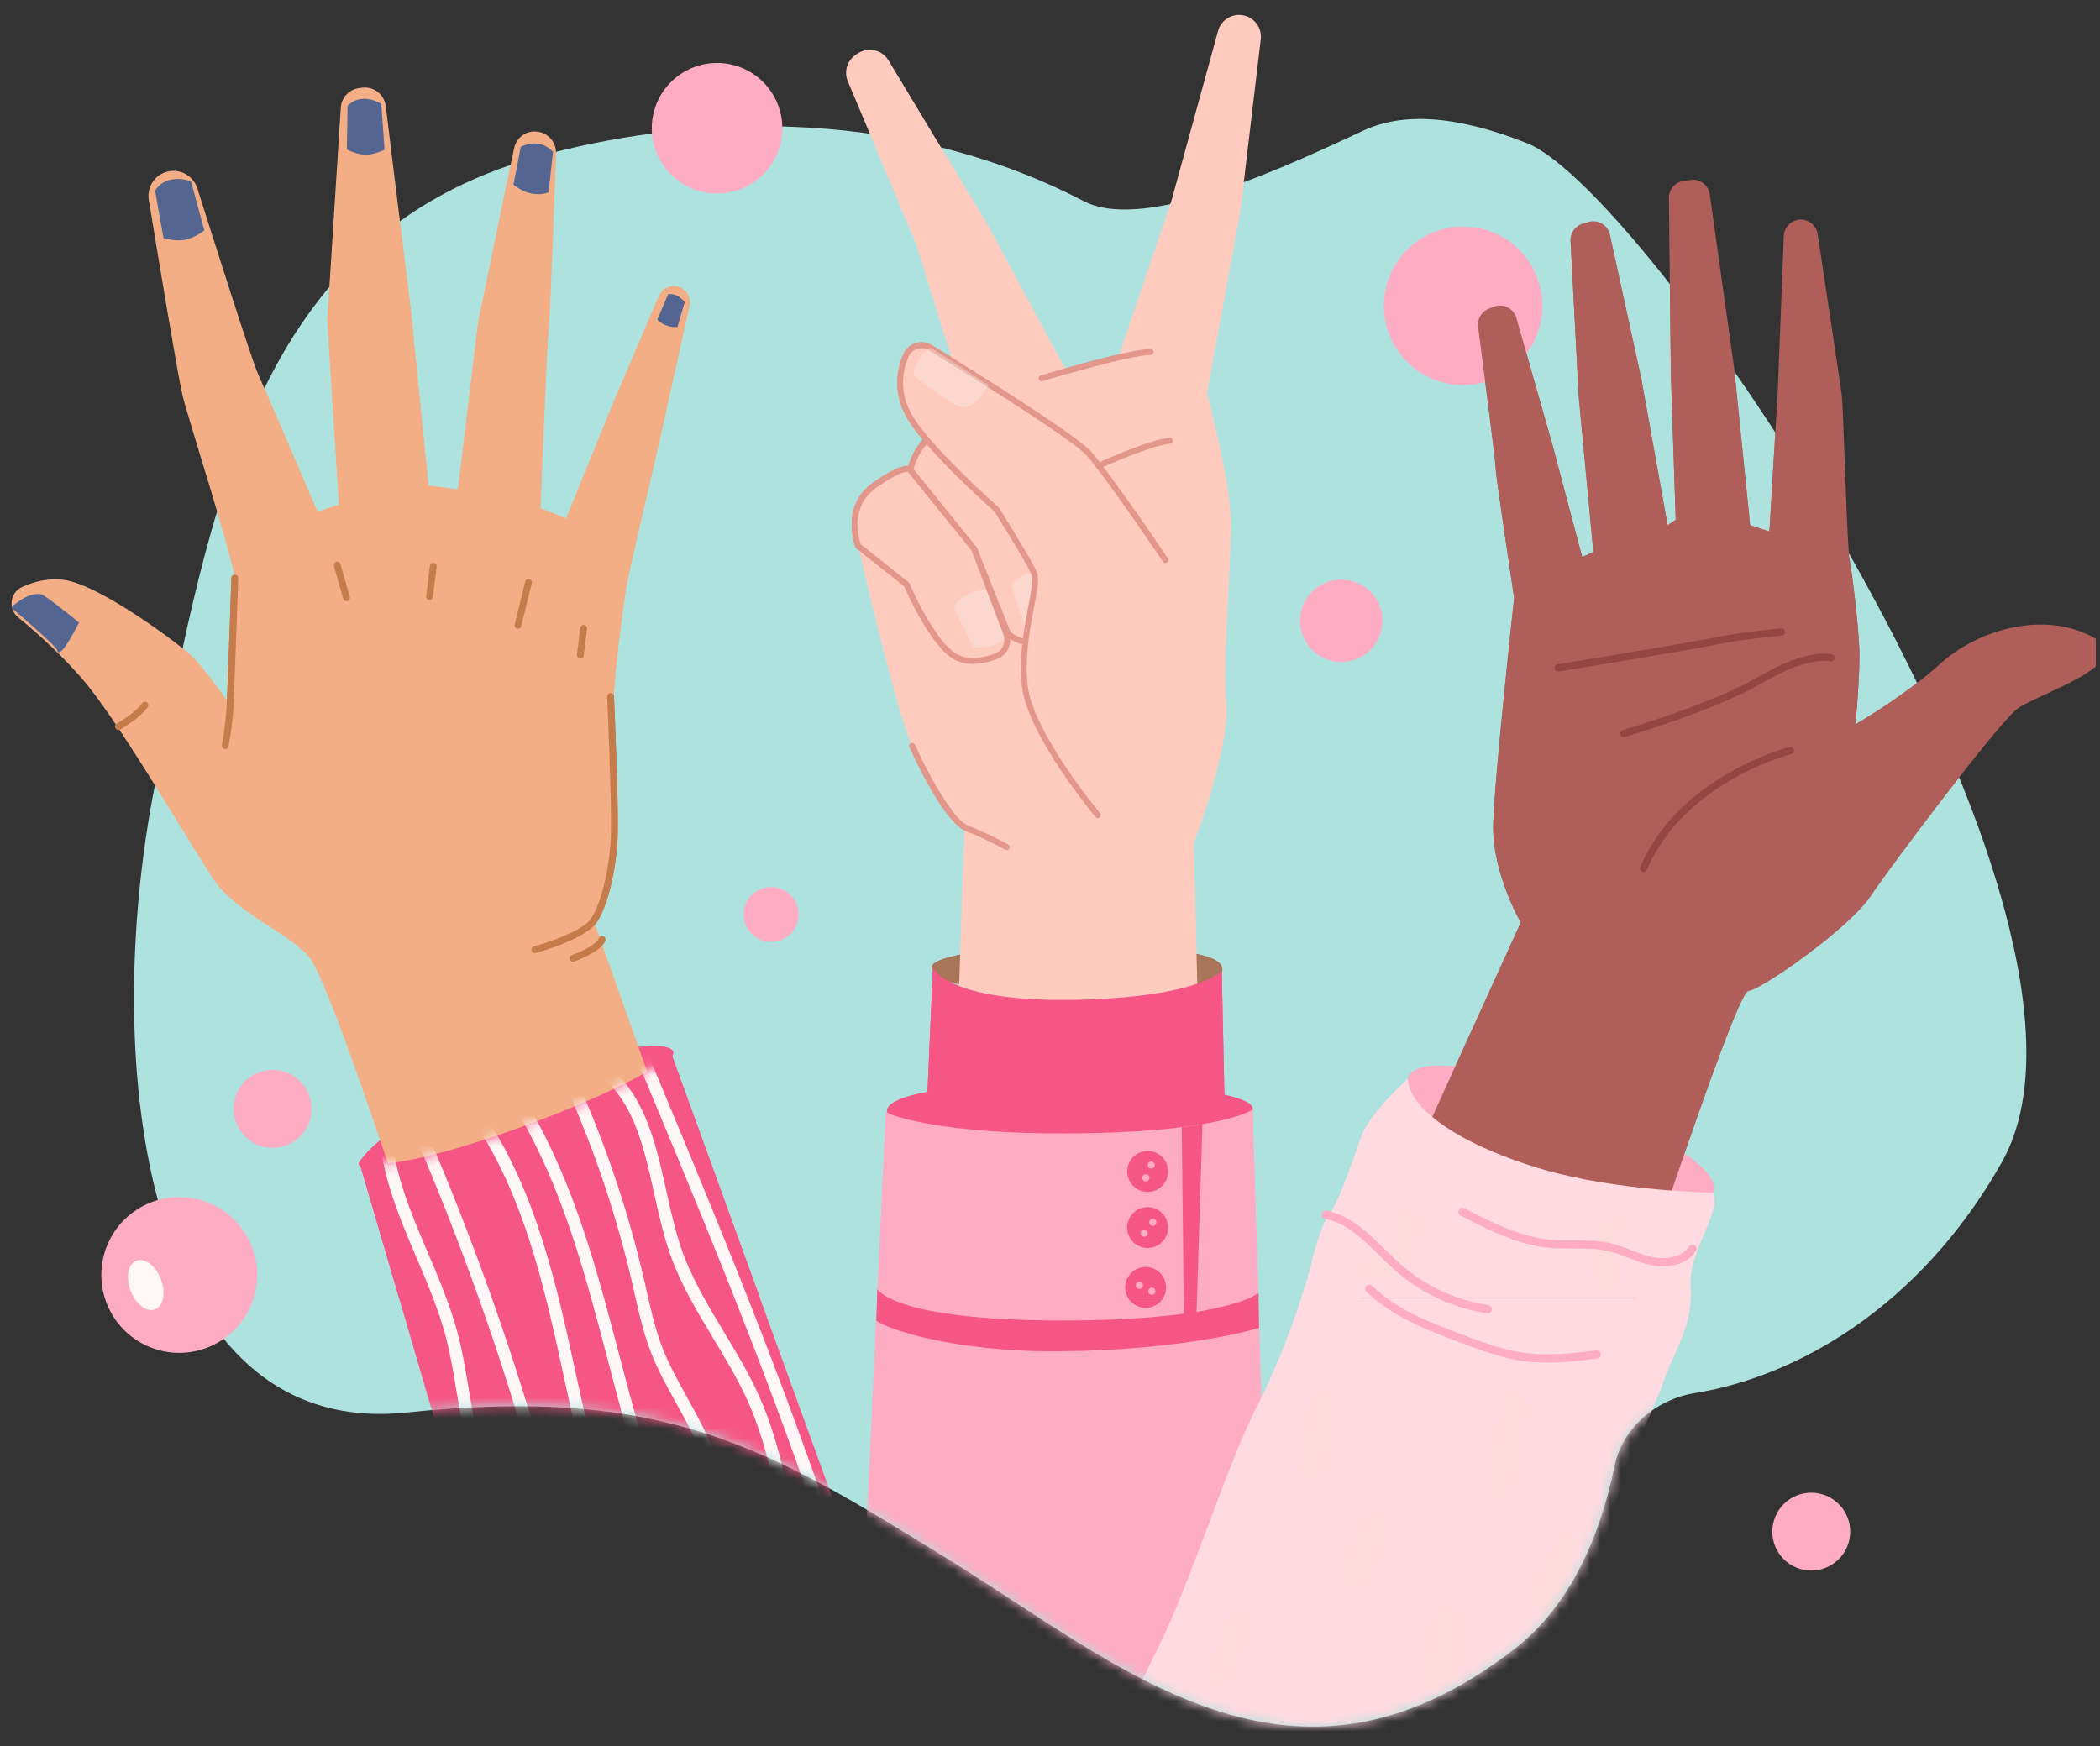 <svg width="208" height="173" viewBox="0 0 208 173" fill="none" xmlns="http://www.w3.org/2000/svg">
<rect x="0" y="0" width="208" height="173" fill="#333333" stroke="none"/>
<g clip-path="url(#clip0_2519_413)">
<path d="M151.227 14.177C143.859 11.251 138.719 11.252 135.152 12.889C128.667 15.867 113.665 23.22 107.335 19.924C88.314 10.019 67.142 11.646 53.163 15.549C53.163 15.549 53.162 15.548 53.162 15.547V15.547C53.162 15.547 53.161 15.546 53.16 15.546C25.32 23.323 20.886 49.799 15.352 77.741C9.818 105.684 14.429 142.638 40.25 139.935C66.071 137.23 76.214 143.539 93.737 154.357C111.258 165.172 127.859 180.496 149.991 163.371C155.12 159.402 158.318 153.013 159.929 145.189C160.704 141.423 164.085 138.618 167.882 138.007C177.833 136.406 190.087 129.619 198.271 115.153C211.998 90.886 163.746 19.148 151.23 14.178L151.227 14.177Z" fill="#AEE2DE"/>
<mask id="mask0_2519_413" style="mask-type:alpha" maskUnits="userSpaceOnUse" x="13" y="11" width="188" height="161">
<path d="M151.227 14.177C143.859 11.251 138.719 11.252 135.152 12.889C128.667 15.867 113.665 23.22 107.335 19.924C88.314 10.019 67.142 11.646 53.163 15.549C53.163 15.549 53.162 15.548 53.162 15.547V15.547C53.162 15.547 53.161 15.546 53.16 15.546C25.32 23.323 20.886 49.799 15.352 77.741C9.818 105.684 14.429 142.638 40.25 139.935C66.071 137.23 76.214 143.539 93.737 154.357C111.258 165.172 127.859 180.496 149.991 163.371C155.12 159.402 158.318 153.013 159.929 145.189C160.704 141.423 164.085 138.618 167.882 138.007C177.833 136.406 190.087 129.619 198.271 115.153C211.998 90.886 163.746 19.148 151.23 14.178L151.227 14.177Z" fill="#AEE2DE"/>
</mask>
<g mask="url(#mask0_2519_413)">
<path d="M35.591 115.143C33.961 117.661 64.585 108.268 66.582 104.648C68.579 101.023 40.375 107.766 35.591 115.143Z" fill="#F65685"/>
<path d="M1.788 61.15C0.775 60.316 0.991 58.707 2.184 58.158C3.288 57.649 4.71 57.251 6.264 57.438C9.805 57.861 17.8 63.82 19.087 65.097C20.368 66.375 22.801 69.861 22.801 69.861C22.801 69.861 23.487 59.338 23.268 57.27C23.049 55.197 18.651 41.514 18.084 39.203C17.64 37.382 15.585 24.972 14.739 19.799C14.528 18.527 15.336 17.303 16.593 16.999C17.859 16.686 19.148 17.413 19.545 18.654C21.137 23.686 24.935 35.652 25.526 36.973C26.279 38.648 31.441 50.689 31.441 50.689L33.579 50.007L32.42 31.673L33.754 10.665C33.817 9.708 34.52 8.907 35.466 8.744C35.628 8.717 35.798 8.695 35.969 8.679C37.084 8.589 38.071 9.394 38.207 10.503L40.7 30.791L42.434 48.112L45.368 48.491L47.371 31.859L50.92 14.691C51.135 13.662 52.08 12.937 53.123 13.034C53.154 13.038 53.192 13.041 53.223 13.046C54.301 13.165 55.109 14.102 55.065 15.188C54.908 19.542 54.46 31.832 54.331 32.69C54.18 33.734 53.526 50.355 53.526 50.355L56.079 51.367L60.795 39.785L65.274 29.316C65.607 28.531 66.511 28.141 67.298 28.456C67.318 28.463 67.345 28.475 67.365 28.482C68.068 28.774 68.461 29.539 68.294 30.285C67.602 33.377 65.594 42.403 65.39 43.375C65.149 44.549 62.231 56.713 61.98 58.451C61.722 60.191 60.624 67.962 60.736 71.106C60.847 74.249 61.088 82.573 60.79 84.092C60.5 85.616 58.788 91.233 58.788 91.233L68.267 117.888C68.267 117.888 54.181 127.743 41.993 126.148C41.993 126.148 32.792 97.15 30.542 94.689C28.292 92.228 23.295 90.406 21.013 86.895C18.732 83.385 12.236 72.336 8.746 67.984C6.576 65.274 3.665 62.698 1.78 61.14L1.788 61.15Z" fill="#F3AE86"/>
<path d="M34.392 59.542C34.215 59.584 34.039 59.48 33.992 59.304L33.075 56.074C33.026 55.893 33.126 55.706 33.308 55.657C33.484 55.609 33.676 55.708 33.725 55.89L34.642 59.12C34.691 59.302 34.591 59.489 34.409 59.538C34.409 59.538 34.398 59.54 34.392 59.542Z" fill="#C67C4A"/>
<path d="M42.626 59.43C42.586 59.44 42.55 59.442 42.506 59.435C42.32 59.413 42.189 59.244 42.212 59.058L42.58 56.054C42.602 55.868 42.771 55.737 42.957 55.759C43.143 55.782 43.274 55.95 43.252 56.136L42.883 59.14C42.863 59.284 42.758 59.399 42.626 59.43Z" fill="#C67C4A"/>
<path d="M51.378 62.276C51.327 62.288 51.272 62.289 51.221 62.277C51.041 62.229 50.932 62.05 50.974 61.871L52.023 57.613C52.071 57.432 52.25 57.323 52.429 57.365C52.61 57.413 52.719 57.593 52.677 57.772L51.627 62.03C51.597 62.157 51.498 62.247 51.378 62.276Z" fill="#C67C4A"/>
<path d="M57.564 65.24C57.524 65.25 57.489 65.252 57.444 65.245C57.258 65.223 57.128 65.054 57.15 64.868L57.467 62.208C57.489 62.022 57.658 61.892 57.844 61.914C58.03 61.936 58.161 62.104 58.139 62.291L57.82 64.944C57.8 65.088 57.694 65.204 57.563 65.235L57.564 65.24Z" fill="#C67C4A"/>
<path d="M11.802 72.313C11.659 72.347 11.506 72.287 11.432 72.153C11.34 71.994 11.394 71.788 11.559 71.694C11.575 71.685 13.419 70.625 14.085 69.665C14.193 69.512 14.402 69.475 14.554 69.583C14.707 69.692 14.744 69.901 14.636 70.053C13.884 71.137 11.971 72.237 11.891 72.28C11.865 72.298 11.831 72.306 11.802 72.313Z" fill="#C67C4A"/>
<path d="M22.385 74.193C22.339 74.204 22.291 74.203 22.241 74.197C22.057 74.162 21.937 73.985 21.972 73.802C21.974 73.783 22.36 71.771 22.457 69.84C22.557 67.891 22.921 57.359 22.921 57.256C22.925 57.068 23.083 56.922 23.273 56.931C23.461 56.935 23.607 57.093 23.598 57.283C23.592 57.387 23.229 67.924 23.131 69.88C23.033 71.859 22.654 73.851 22.637 73.934C22.609 74.067 22.506 74.17 22.386 74.198L22.385 74.193Z" fill="#C67C4A"/>
<path d="M53.047 94.418C52.87 94.46 52.694 94.357 52.645 94.175C52.596 93.994 52.704 93.811 52.88 93.763C54.166 93.41 57.686 92.237 58.516 91.05C59.57 89.538 60.444 85.787 60.516 82.503C60.584 79.148 60.146 69.127 60.14 69.025C60.132 68.84 60.275 68.68 60.46 68.672C60.646 68.664 60.806 68.807 60.814 68.992C60.82 69.094 61.258 79.139 61.189 82.513C61.114 85.966 60.205 89.798 59.071 91.432C57.935 93.06 53.261 94.355 53.064 94.414C53.064 94.414 53.058 94.415 53.053 94.417L53.047 94.418Z" fill="#C67C4A"/>
<path d="M56.816 95.269C56.65 95.308 56.477 95.216 56.421 95.055C56.36 94.876 56.448 94.686 56.627 94.626C57.557 94.296 59.101 93.55 59.312 92.962C59.373 92.785 59.568 92.69 59.74 92.758C59.918 92.819 60.013 93.014 59.945 93.187C59.568 94.272 57.129 95.165 56.852 95.267C56.84 95.269 56.829 95.272 56.817 95.275L56.816 95.269Z" fill="#C67C4A"/>
<path d="M15.356 18.886L16.195 23.596C16.195 23.596 17.421 23.952 18.364 23.752C19.307 23.553 20.24 22.83 20.24 22.83L18.925 17.974C18.925 17.974 16.58 17.02 15.355 18.881L15.356 18.886Z" fill="#546591"/>
<path d="M34.429 10.481L34.358 14.815C34.358 14.815 35.389 15.344 36.262 15.33C37.134 15.316 38.089 14.836 38.089 14.836L37.766 10.294C37.766 10.294 35.851 9.039 34.435 10.48L34.429 10.481Z" fill="#546591"/>
<path d="M51.572 14.561C51.572 14.561 53.311 13.515 54.776 15.033L54.335 19.056C54.335 19.056 52.692 19.79 50.857 18.293L51.578 14.559L51.572 14.561Z" fill="#546591"/>
<path d="M65.103 31.67C65.103 31.67 65.848 32.52 67.108 32.384L67.817 29.927C67.817 29.927 67.131 28.991 66.178 29.151L65.103 31.67Z" fill="#546591"/>
<path d="M35.591 115.143L61.417 203.451C61.417 203.451 69.793 205.087 81.426 201.387C93.06 197.692 98.153 191.696 98.153 191.696L66.588 104.647C66.588 104.647 62.407 107.818 51.059 111.855C37.885 116.543 35.597 115.142 35.597 115.142L35.591 115.143Z" fill="#F65685"/>
<mask id="mask1_2519_413" style="mask-type:luminance" maskUnits="userSpaceOnUse" x="35" y="104" width="64" height="100">
<path d="M35.591 115.143L61.417 203.451C61.417 203.451 69.793 205.087 81.426 201.387C93.06 197.692 98.153 191.696 98.153 191.696L66.588 104.647C66.588 104.647 62.407 107.818 51.059 111.855C37.885 116.543 35.597 115.142 35.597 115.142L35.591 115.143Z" fill="white"/>
</mask>
<g mask="url(#mask1_2519_413)">
<path d="M95.337 198.583L94.108 198.572C94.169 190.322 90.347 183.144 86.306 175.547C83.879 170.99 81.371 166.271 79.808 161.335C78.818 158.206 78.193 154.931 77.586 151.761C76.748 147.388 75.888 142.871 74.057 138.789C73.098 136.655 71.853 134.59 70.649 132.593C69.056 129.946 67.404 127.21 66.365 124.226C65.703 122.324 65.243 120.26 64.8 118.264C63.68 113.21 62.621 108.437 58.506 105.905L59.152 104.858C63.71 107.66 64.872 112.915 66.004 117.996C66.439 119.958 66.891 121.988 67.531 123.823C68.529 126.683 70.144 129.368 71.707 131.962C72.931 133.99 74.195 136.087 75.181 138.287C77.068 142.5 77.946 147.092 78.798 151.527C79.397 154.664 80.015 157.905 80.987 160.959C82.518 165.788 85.001 170.452 87.4 174.967C91.34 182.365 95.414 190.021 95.348 198.58L95.337 198.583Z" fill="#FFF6F8"/>
<path d="M90.362 199.732L80.087 177.154C78.561 173.802 76.983 170.331 75.793 166.761C74.705 163.499 73.92 160.086 73.155 156.784C71.987 151.705 70.778 146.455 68.444 141.756C67.978 140.809 67.453 139.865 66.946 138.953C66.071 137.373 65.166 135.747 64.491 134.023C63.749 132.116 63.289 130.099 62.851 128.15C62.764 127.785 62.683 127.417 62.604 127.056C61.098 120.554 58.962 114.171 56.266 108.072L57.387 107.577C60.116 113.741 62.271 120.203 63.794 126.78C63.881 127.145 63.967 127.511 64.043 127.88C64.476 129.782 64.919 131.754 65.628 133.572C66.272 135.219 67.158 136.814 68.012 138.356C68.528 139.284 69.057 140.24 69.541 141.212C71.936 146.042 73.162 151.366 74.347 156.513C75.098 159.783 75.882 163.165 76.952 166.377C78.122 169.885 79.686 173.324 81.199 176.649L91.474 199.227L90.356 199.734L90.362 199.732Z" fill="#FFF6F8"/>
<path d="M86.187 201.169C84.179 198.687 82.75 195.741 82.054 192.652C81.922 192.097 81.824 191.529 81.723 190.979C81.547 190.031 81.384 189.14 81.117 188.267C80.654 186.777 79.857 185.348 79.095 183.971C78.956 183.714 78.812 183.464 78.674 183.213C77.438 180.952 76.348 178.675 75.096 175.941C69.188 163.068 65.046 152.174 62.062 141.651C61.409 139.355 60.795 136.995 60.194 134.716C58.01 126.37 55.748 117.747 51.321 110.26L52.375 109.635C56.896 117.27 59.173 125.98 61.382 134.404C61.976 136.678 62.593 139.026 63.245 141.316C66.213 151.771 70.335 162.609 76.212 175.428C77.452 178.135 78.53 180.391 79.753 182.619C79.891 182.87 80.029 183.121 80.167 183.372C80.965 184.801 81.788 186.285 82.291 187.898C82.587 188.842 82.764 189.815 82.938 190.752C83.035 191.29 83.135 191.84 83.255 192.373C83.914 195.278 85.261 198.056 87.15 200.392L86.197 201.161L86.187 201.169Z" fill="#FFF6F8"/>
<path d="M80.79 207.823L62.451 159.026C61.219 155.744 59.937 152.347 58.907 148.92C57.694 144.873 56.776 140.647 55.884 136.553C53.974 127.762 52 118.672 46.974 111.151L47.995 110.468C53.153 118.188 55.154 127.392 57.084 136.293C57.969 140.357 58.883 144.567 60.084 148.563C61.105 151.949 62.37 155.326 63.597 158.592L81.937 207.388L80.789 207.817L80.79 207.823Z" fill="#FFF6F8"/>
<path d="M75.271 207.381C72.48 204.269 71.577 200.178 70.704 196.219C70.337 194.543 69.949 192.805 69.431 191.183C68.524 188.374 67.119 185.682 65.754 183.083C65.277 182.17 64.782 181.225 64.311 180.286C59.84 171.311 57.172 161.486 54.588 151.986C53.859 149.296 53.102 146.511 52.313 143.794C49.291 133.341 45.588 122.97 41.302 112.968L42.431 112.483C46.733 122.53 50.454 132.95 53.488 143.455C54.273 146.179 55.032 148.97 55.767 151.664C58.333 161.108 60.987 170.876 65.401 179.737C65.863 180.666 66.357 181.606 66.832 182.513C68.221 185.161 69.655 187.9 70.593 190.811C71.136 192.488 71.523 194.25 71.897 195.954C72.774 199.93 73.603 203.683 76.182 206.561L75.271 207.381Z" fill="#FFF6F8"/>
<path d="M69.313 209.403L48.539 150.292C47.604 147.621 46.63 144.864 45.998 142.043C45.677 140.616 45.434 139.158 45.202 137.746C44.908 135.974 44.606 134.137 44.144 132.393C43.44 129.729 42.323 127.107 41.245 124.574C39.583 120.669 37.864 116.632 37.56 112.267L38.783 112.182C39.075 116.339 40.674 120.102 42.375 124.094C43.468 126.667 44.602 129.332 45.332 132.081C45.809 133.888 46.117 135.747 46.417 137.548C46.645 138.943 46.884 140.384 47.202 141.776C47.825 144.532 48.779 147.252 49.706 149.888L70.479 209L69.32 209.407L69.313 209.403Z" fill="#FFF6F8"/>
<path d="M99.05 197.183C92.283 185.655 88.111 172.746 84.076 160.262C83.075 157.161 82.038 153.959 80.976 150.83C75.57 134.856 68.955 119.029 62.553 103.72L63.684 103.246C70.09 118.573 76.716 134.421 82.139 150.439C83.203 153.574 84.237 156.789 85.243 159.889C89.258 172.311 93.414 185.152 100.111 196.563L99.05 197.183Z" fill="#FFF6F8"/>
</g>
<path d="M92.281 95.853C92.446 98.303 102.85 98.186 107.08 98.421C111.31 98.656 120.904 98.186 121.068 96.088C121.233 93.991 113.02 93.874 106.798 93.697C101.428 93.544 92.193 94.443 92.287 95.853H92.281Z" fill="#A87558"/>
<path d="M118.971 111.974L118.225 83.545C118.225 83.545 121.802 74.234 121.432 69.775C121.062 65.315 121.92 56.056 121.92 51.968C121.92 47.879 119.529 38.955 119.529 38.955L122.872 20.748L124.875 3.893C125.004 2.806 124.299 1.79 123.23 1.537C122.096 1.267 120.956 1.943 120.645 3.065L115.998 20.002L110.793 35.424L105.588 36.722L97.786 22.229L88.004 5.979C87.364 4.915 85.96 4.61 84.931 5.309L84.743 5.438C83.897 6.02 83.574 7.113 83.974 8.058L90.724 24.085L95.929 40.805C95.929 40.805 93.327 42.85 92.21 43.408C91.094 43.966 90.166 46.569 90.166 46.569C90.166 46.569 87.875 46.698 86.635 48.055C86.453 48.255 86.294 48.449 86.142 48.642C84.955 50.188 84.555 52.197 85.002 54.094C86.106 58.806 89.144 71.472 90.348 73.881C91.835 76.854 95.553 82.059 95.553 82.059L94.437 113.272C94.437 113.272 107.256 118.102 118.965 111.974H118.971Z" fill="#FFCBBF"/>
<path opacity="0.4" d="M97.974 58.372C97.974 58.372 95.56 58.372 94.443 60.134L96.394 64.129C96.394 64.129 98.903 64.499 99.831 62.737L97.974 58.372Z" fill="#F9EAE4"/>
<path d="M103.174 37.762C103.044 37.762 102.933 37.68 102.892 37.55C102.845 37.398 102.933 37.233 103.091 37.186C103.45 37.08 111.886 34.572 113.954 34.572C114.119 34.572 114.248 34.701 114.248 34.865C114.248 35.03 114.119 35.159 113.954 35.159C111.974 35.159 103.35 37.721 103.262 37.75C103.232 37.756 103.203 37.762 103.179 37.762H103.174Z" fill="#E2978A"/>
<path d="M96.405 65.779C95.835 65.779 95.248 65.68 94.69 65.421C92.311 64.322 89.867 58.812 89.555 58.089L84.761 54.282L84.732 54.212C84.714 54.17 83.157 50.158 86.465 47.82C88.228 46.58 89.438 46.028 90.072 46.187C90.26 46.233 90.36 46.333 90.401 46.398L96.758 54.27L99.93 62.672C100.318 63.7 99.813 64.869 98.796 65.268C98.138 65.533 97.287 65.773 96.4 65.773L96.405 65.779ZM85.255 53.918L90.043 57.719L90.072 57.789C90.096 57.848 92.657 63.829 94.942 64.886C96.182 65.462 97.61 65.115 98.591 64.728C99.308 64.446 99.666 63.617 99.39 62.883L96.235 54.523L89.949 46.762C89.867 46.733 89.209 46.609 86.812 48.301C84.08 50.234 85.067 53.395 85.255 53.924V53.918Z" fill="#E2978A"/>
<path d="M102.298 63.935C101.194 63.935 100.278 63.6 99.626 62.942L99.584 62.901L96.236 54.524L89.861 46.651L89.885 46.516C89.908 46.393 90.502 43.432 93.04 42.456L93.216 42.386L102.886 51.992L105.036 61.297C105.165 61.861 105.054 62.455 104.737 62.937C104.413 63.424 103.914 63.741 103.338 63.835C102.974 63.894 102.627 63.923 102.298 63.923V63.935ZM103.238 63.266C103.65 63.195 104.008 62.966 104.243 62.619C104.478 62.267 104.555 61.85 104.461 61.438L102.351 52.297L93.075 43.079C91.26 43.89 90.625 45.958 90.49 46.498L96.758 54.265L100.078 62.566C100.977 63.424 102.287 63.418 103.238 63.26V63.266Z" fill="#E2978A"/>
<path opacity="0.4" d="M103.731 56.515C103.731 56.515 101.41 56.327 100.2 58.001L101.687 62.83C101.687 62.83 104.289 62.642 104.847 61.902L103.731 56.515Z" fill="#F9EAE4"/>
<path d="M115.441 55.493C115.441 55.493 109.683 46.945 107.821 44.9C106.311 43.244 95.995 36.811 92.159 34.443C91.283 33.903 90.138 34.273 89.732 35.218C89.151 36.558 88.739 38.597 89.891 40.9C91.489 44.096 98.715 50.47 98.715 50.47C98.715 50.47 101.876 55.487 102.434 56.785C102.992 58.084 100.947 63.101 101.506 67.936C102.064 72.771 108.749 80.755 108.749 80.755L115.441 55.487V55.493Z" fill="#FFCBBF"/>
<path d="M108.749 81.054C108.667 81.054 108.579 81.019 108.526 80.949C108.25 80.62 101.776 72.835 101.212 67.971C100.889 65.145 101.441 62.231 101.846 60.104C102.123 58.642 102.363 57.378 102.164 56.908C101.647 55.698 98.774 51.122 98.492 50.669C97.898 50.146 91.195 44.177 89.632 41.04C88.422 38.62 88.875 36.481 89.462 35.112C89.691 34.578 90.144 34.172 90.69 33.996C91.236 33.826 91.824 33.896 92.311 34.196C96.535 36.798 106.523 43.038 108.039 44.7C109.889 46.739 115.447 54.976 115.682 55.322C115.77 55.457 115.735 55.639 115.6 55.733C115.465 55.822 115.282 55.786 115.188 55.651C115.13 55.563 109.419 47.097 107.598 45.094C106.094 43.437 95.278 36.716 92 34.69C91.659 34.478 91.242 34.425 90.86 34.548C90.473 34.672 90.155 34.96 89.991 35.336C89.45 36.593 89.033 38.549 90.144 40.77C91.701 43.878 98.827 50.188 98.903 50.252L98.956 50.317C99.085 50.522 102.134 55.369 102.692 56.673C102.963 57.308 102.734 58.53 102.411 60.216C102.011 62.307 101.47 65.168 101.782 67.906C102.322 72.594 108.896 80.49 108.961 80.573C109.067 80.696 109.049 80.884 108.926 80.99C108.873 81.037 108.802 81.06 108.738 81.06L108.749 81.054Z" fill="#E2978A"/>
<path opacity="0.4" d="M92.158 34.443C92.158 34.443 90.724 35.236 90.448 37.187C90.448 37.187 93.991 39.936 95.001 40.253C96.764 40.811 97.88 38.115 97.88 38.115L92.158 34.443Z" fill="#F9EAE4"/>
<path d="M108.813 46.434C108.701 46.434 108.595 46.369 108.543 46.263C108.478 46.116 108.543 45.94 108.689 45.875C108.901 45.775 113.959 43.496 115.851 43.373C116.016 43.361 116.151 43.484 116.162 43.649C116.174 43.813 116.051 43.948 115.886 43.96C114.1 44.078 108.977 46.386 108.93 46.41C108.889 46.428 108.848 46.434 108.807 46.434H108.813Z" fill="#E2978A"/>
<path d="M87.852 110.024C87.628 112.415 123.548 114.142 124.076 109.924C124.482 106.652 88.222 106.082 87.852 110.024Z" fill="#F65685"/>
<path d="M92.404 95.877L91.635 113.402C91.635 113.402 94.402 115.681 105.946 115.352C117.49 115.029 121.397 114.213 121.397 114.213L121.009 96.183C121.009 96.183 118.812 98.803 106.557 99.049C93.75 99.302 92.41 95.877 92.41 95.877H92.404Z" fill="#F65685"/>
<path d="M126.632 194.482C126.632 194.482 119.159 198.236 105.606 198.13C92.052 198.024 83.81 194.217 83.81 194.217L87.74 110.2C87.74 110.2 92.446 112.573 107.973 112.256C111.809 112.18 114.776 111.957 117.044 111.669C117.808 111.575 118.483 111.475 119.094 111.369C123.031 110.705 124.07 109.918 124.07 109.918L126.632 194.476V194.482Z" fill="#FEACC3"/>
<path d="M86.9 127.707C86.9 127.707 88.415 130.791 104.947 130.821C121.48 130.85 124.646 128.101 124.646 128.101L124.705 131.555C124.705 131.555 117.59 133.776 104.859 133.87C94.555 133.946 87.904 131.696 86.794 130.827L86.906 127.701L86.9 127.707Z" fill="#F65685"/>
<path d="M119.1 111.375L118.442 132.342L117.285 132.648L117.05 111.674C117.814 111.58 118.489 111.481 119.1 111.375Z" fill="#F65685"/>
<path d="M99.719 84.221C99.672 84.221 99.619 84.209 99.572 84.18C99.555 84.168 97.834 83.199 95.666 82.329C93.369 81.407 90.214 74.304 90.085 74.004C90.02 73.858 90.085 73.681 90.237 73.617C90.39 73.552 90.56 73.617 90.625 73.769C91.506 75.767 94.168 81.095 95.889 81.783C98.092 82.67 99.849 83.663 99.866 83.669C100.007 83.751 100.06 83.927 99.978 84.068C99.925 84.162 99.825 84.215 99.719 84.215V84.221Z" fill="#E2978A"/>
<path d="M114.582 114.242C115.581 114.741 115.986 115.963 115.487 116.962C114.988 117.961 113.766 118.366 112.767 117.867C111.768 117.367 111.363 116.145 111.862 115.147C112.362 114.148 113.584 113.742 114.582 114.242Z" fill="#F65685"/>
<path d="M113.654 116.369C113.831 116.457 113.901 116.668 113.813 116.845C113.725 117.021 113.513 117.091 113.337 117.003C113.161 116.915 113.09 116.704 113.179 116.527C113.267 116.351 113.478 116.281 113.654 116.369Z" fill="#FEACC3"/>
<path d="M114.189 115.099C114.365 115.188 114.435 115.399 114.347 115.575C114.259 115.752 114.048 115.822 113.871 115.734C113.695 115.646 113.625 115.434 113.713 115.258C113.801 115.082 114.012 115.011 114.189 115.099Z" fill="#FEACC3"/>
<path d="M115.028 120.111C115.857 120.863 115.921 122.144 115.169 122.972C114.417 123.8 113.137 123.865 112.308 123.113C111.48 122.361 111.415 121.08 112.167 120.252C112.919 119.423 114.2 119.359 115.028 120.111Z" fill="#F65685"/>
<path d="M113.567 121.909C113.714 122.038 113.72 122.261 113.591 122.408C113.461 122.555 113.238 122.561 113.091 122.432C112.944 122.302 112.938 122.079 113.068 121.932C113.197 121.785 113.42 121.779 113.567 121.909Z" fill="#FEACC3"/>
<path d="M114.418 120.827C114.564 120.957 114.57 121.18 114.441 121.327C114.312 121.474 114.089 121.48 113.942 121.35C113.795 121.221 113.789 120.998 113.918 120.851C114.047 120.704 114.271 120.698 114.418 120.827Z" fill="#FEACC3"/>
<path d="M115.24 128.53C114.694 129.505 113.46 129.857 112.485 129.311C111.51 128.765 111.157 127.531 111.704 126.556C112.25 125.58 113.484 125.228 114.459 125.774C115.434 126.321 115.787 127.554 115.24 128.53Z" fill="#F65685"/>
<path d="M113.161 127.507C113.067 127.678 112.849 127.737 112.679 127.643C112.508 127.549 112.45 127.331 112.544 127.161C112.638 126.99 112.855 126.932 113.025 127.026C113.196 127.12 113.255 127.337 113.161 127.507Z" fill="#FEACC3"/>
<path d="M114.4 128.095C114.306 128.265 114.088 128.324 113.918 128.23C113.748 128.136 113.689 127.919 113.783 127.748C113.877 127.578 114.094 127.519 114.265 127.613C114.435 127.707 114.494 127.925 114.4 128.095Z" fill="#FEACC3"/>
<path d="M139.438 106.895C137.989 112.342 167.571 122.675 169.665 118.15C171.759 113.624 140.853 101.597 139.438 106.895Z" fill="#FEACC3"/>
<path d="M149.976 59.255C149.976 59.255 148.097 46.824 148.145 46.371C148.178 46.004 146.877 36.007 146.405 32.367C146.305 31.594 146.74 30.858 147.465 30.578L147.958 30.387C148.883 30.028 149.92 30.541 150.193 31.5L153.796 44.173L156.713 55.191L157.818 54.687L156.368 39.266L155.563 23.872C155.52 23.089 156.027 22.383 156.78 22.163L157.338 22.001C158.278 21.73 159.245 22.31 159.454 23.26L162.578 37.564L165.173 52.032L165.977 51.499L165.496 37.076L165.299 19.617C165.29 18.769 165.909 18.047 166.747 17.927L167.441 17.827C168.367 17.691 169.222 18.336 169.352 19.261L171.759 36.444L173.345 52.03L175.255 52.66L176.08 38.815L176.68 23.382C176.711 22.543 177.357 21.858 178.188 21.766C179.087 21.672 179.897 22.301 180.035 23.191C180.657 27.295 182.269 37.984 182.416 39.093C182.589 40.469 182.962 54.432 183.181 55.36C183.401 56.288 184.085 61.953 184.164 64.382C184.243 66.811 183.782 71.762 183.782 71.762C183.782 71.762 188.736 68.89 192.207 65.732C195.678 62.574 202.082 60.44 207.136 63.029C212.195 65.618 201.764 68.736 199.81 70.221C197.855 71.705 187.328 85.713 185.222 88.847C183.115 91.981 174.536 97.998 173.158 98.176C171.781 98.355 159.699 135.674 159.699 135.674C159.699 135.674 141.982 139.029 134.101 127.704L150.628 91.397C150.628 91.397 147.757 86.442 147.901 81.608C148.044 76.78 149.972 59.248 149.972 59.248L149.976 59.255Z" fill="#AF5E5A"/>
<path d="M154.248 66.513C154.111 66.48 154.005 66.37 153.979 66.225C153.947 66.03 154.082 65.845 154.276 65.813C154.402 65.795 166.75 63.781 169.795 63.166C172.866 62.545 176.396 62.258 176.426 62.259C176.622 62.245 176.793 62.389 176.813 62.587C176.826 62.783 176.683 62.954 176.485 62.974C176.448 62.977 172.963 63.257 169.936 63.87C166.877 64.487 154.516 66.504 154.391 66.523C154.341 66.529 154.293 66.53 154.253 66.52L154.248 66.513Z" fill="#934644"/>
<path d="M162.704 86.37C162.704 86.37 162.664 86.361 162.647 86.357C162.466 86.277 162.383 86.07 162.457 85.888C166.345 76.802 177.144 74.038 177.247 74.014C177.438 73.969 177.635 74.083 177.68 74.275C177.725 74.466 177.611 74.663 177.419 74.708C177.317 74.732 166.856 77.419 163.114 86.172C163.044 86.337 162.867 86.421 162.701 86.382L162.704 86.37Z" fill="#934644"/>
<path d="M160.76 73.018C160.64 72.99 160.535 72.898 160.499 72.769C160.442 72.58 160.549 72.382 160.744 72.326C160.835 72.299 169.781 69.661 174.331 66.966C179.057 64.167 181.374 64.81 181.47 64.839C181.661 64.896 181.765 65.096 181.708 65.282C181.651 65.474 181.451 65.577 181.265 65.521C181.253 65.518 179.101 64.969 174.698 67.579C170.071 70.316 161.32 72.898 160.949 73.009C160.886 73.024 160.824 73.028 160.767 73.014L160.76 73.018Z" fill="#934644"/>
<path d="M139.439 106.895C139.439 106.895 135.637 110.301 134.825 112.644C134.012 114.987 132.553 119.205 131.598 120.451C130.643 121.697 129.813 125.606 129.813 125.606C129.813 125.606 127.844 132.8 124.636 139.035C121.426 145.276 117.999 156.683 114.624 163.392C111.249 170.1 104.471 186.645 104.471 186.645C104.471 186.645 109.698 195.803 121.887 200.027C134.071 204.249 140.673 203.383 140.673 203.383C140.673 203.383 151.373 174.015 152.992 169.328C154.617 164.642 158.329 155.429 159.812 149.64C161.29 143.85 163.365 140.896 164.664 137.147C165.962 133.398 167.712 131.382 167.44 127.608C167.168 123.835 170.506 120.271 169.666 118.144C169.666 118.144 160.281 118.044 152.751 115.831C145.166 113.6 139.639 110.108 139.44 106.889L139.439 106.895Z" fill="#FFDAE1"/>
<path d="M149.231 134.513C147.574 134.117 145.973 133.512 144.41 132.922C141.353 131.764 137.89 130.455 135.349 127.965C135.188 127.806 135.188 127.552 135.347 127.391C135.507 127.229 135.76 127.229 135.922 127.389C138.334 129.758 141.713 131.041 144.699 132.169C146.788 132.957 148.943 133.773 151.177 134.052C153.47 134.34 155.827 134.056 158.102 133.783C158.326 133.758 158.53 133.915 158.555 134.139C158.58 134.362 158.423 134.566 158.199 134.592C155.874 134.871 153.473 135.162 151.081 134.863C150.458 134.787 149.84 134.67 149.234 134.525L149.231 134.513Z" fill="#FEACC3"/>
<path opacity="0.3" d="M128.849 144.485C129.116 141.976 129.606 139.49 130.305 137.065C131.019 137.133 131.592 137.747 131.834 138.427C132.077 139.107 132.052 139.844 132.026 140.562C131.962 142.274 131.893 144.033 131.183 145.591C130.879 146.256 130.296 146.956 129.573 146.844C129.05 146.762 128.671 146.249 128.578 145.725C128.485 145.202 128.608 144.663 128.732 144.143L128.849 144.485Z" fill="#F7DBD1"/>
<path opacity="0.3" d="M133.123 154.401C133.537 153.551 133.951 152.702 134.365 151.853C134.709 151.143 135.1 150.391 135.794 150.013C136.488 149.635 137.564 149.885 137.731 150.656C137.803 150.987 137.691 151.329 137.585 151.648C137.309 152.476 137.033 153.304 136.764 154.128C136.525 154.85 136.278 155.582 135.842 156.197C135.398 156.816 134.725 157.308 133.966 157.35C133.783 157.361 133.6 157.341 133.437 157.266C133.219 157.166 133.054 156.97 132.935 156.76C132.517 156.032 132.548 155.067 133.012 154.362L133.126 154.39L133.123 154.401Z" fill="#F7DBD1"/>
<path opacity="0.3" d="M149.011 138.881C149.177 138.462 149.408 138.003 149.841 137.883C150.462 137.711 151.018 138.369 151.157 139C151.278 139.53 151.244 140.102 151.062 140.614C150.913 141.038 150.662 141.431 150.598 141.875C150.528 142.395 150.726 142.908 150.802 143.427C150.976 144.622 150.504 145.814 150.028 146.927C149.835 147.382 149.626 147.852 149.262 148.188C147.303 149.997 147.258 146.308 147.429 145.286C147.787 143.155 148.209 140.9 149.005 138.88L149.011 138.881Z" fill="#F7DBD1"/>
<path opacity="0.3" d="M141.01 164.103C141.543 163.107 141.393 161.887 141.656 160.785C141.919 159.682 143.031 158.564 144.057 159.05C145.168 159.581 144.87 161.188 144.723 162.41C144.601 163.48 144.73 164.586 144.419 165.611C144.108 166.636 143.111 167.6 142.067 167.345C140.855 167.056 140.523 165.485 140.604 164.236L141.011 164.097L141.01 164.103Z" fill="#F7DBD1"/>
<path opacity="0.3" d="M130.546 173.337C130.845 172.538 131.165 171.703 131.812 171.144C132.457 170.591 133.544 170.44 134.127 171.062C134.638 171.601 134.579 172.457 134.442 173.185C134.279 174.07 134.046 174.945 133.758 175.8C133.344 177.03 132.586 178.383 131.295 178.528C130.935 178.569 130.522 178.477 130.315 178.18C130.132 177.913 130.156 177.556 130.185 177.231C130.347 175.615 130.509 173.998 130.677 172.384L130.542 173.33L130.546 173.337Z" fill="#F7DBD1"/>
<path opacity="0.3" d="M153.4 154.519C153.626 153.649 153.989 152.812 154.466 152.05C154.63 151.793 154.839 151.523 155.141 151.474C155.831 151.367 156.054 152.38 155.951 153.068C155.71 154.684 155.332 156.272 154.948 157.854C154.744 158.711 154.403 159.711 153.552 159.937C152.416 160.24 151.501 158.784 151.7 157.623C151.898 156.462 152.726 155.524 153.221 154.459L153.401 154.514L153.4 154.519Z" fill="#F7DBD1"/>
<path opacity="0.3" d="M121.81 159.996C121.983 159.651 122.216 159.283 122.596 159.211C123.109 159.11 123.545 159.636 123.659 160.147C123.765 160.637 123.698 161.147 123.611 161.639C123.242 163.641 122.475 165.566 121.378 167.279C121.34 167.337 121.302 167.394 121.237 167.415C121.159 167.438 121.076 167.407 121.006 167.372C120.643 167.195 120.256 166.994 120.05 166.643C119.78 166.18 119.895 165.597 120.02 165.071C120.425 163.374 121.032 161.562 121.812 159.99L121.81 159.996Z" fill="#F7DBD1"/>
<path opacity="0.3" d="M137.496 124.388C138.102 123.669 138.436 122.727 138.43 121.79C138.424 121.106 138.266 120.325 138.72 119.812C139.35 119.829 140.072 119.892 140.459 120.395C140.98 121.075 140.546 122.035 140.196 122.815C139.614 124.119 139.304 125.544 139.29 126.971C138.358 126.55 137.314 126.392 136.3 126.518C135.87 126.573 135.422 126.677 135 126.547C134.584 126.417 134.241 125.931 134.442 125.544C134.54 125.362 134.731 125.244 134.912 125.142C135.555 124.776 136.204 124.412 136.846 124.051L137.496 124.388Z" fill="#F7DBD1"/>
<path d="M145.877 129.835C143.083 129.169 140.423 127.81 138.269 125.925C137.7 125.427 137.142 124.878 136.604 124.35C134.94 122.716 133.364 121.168 131.261 120.745C131.035 120.703 130.899 120.49 130.939 120.27C130.985 120.051 131.194 119.908 131.414 119.948C133.761 120.417 135.492 122.123 137.171 123.767C137.7 124.286 138.247 124.827 138.803 125.31C141.207 127.411 144.269 128.83 147.423 129.304C147.644 129.339 147.795 129.544 147.766 129.766C147.731 129.988 147.526 130.138 147.304 130.109C146.825 130.037 146.353 129.943 145.878 129.83L145.877 129.835Z" fill="#FEACC3"/>
<path opacity="0.3" d="M160.509 121.614C160.323 122.318 159.429 122.8 159.554 123.518C159.593 123.733 159.716 123.925 159.83 124.109C160.448 125.163 160.606 126.475 160.254 127.647C160.216 127.783 160.165 127.922 160.067 128.025C159.787 128.339 159.263 128.232 158.921 127.994C158.247 127.531 157.904 126.712 157.746 125.907C157.469 124.512 157.569 122.392 158.501 121.22C159.045 120.534 160.984 119.824 160.512 121.602L160.509 121.614Z" fill="#F7DBD1"/>
<path d="M151.554 123.301C149.074 122.71 146.758 121.505 144.669 120.415C144.47 120.313 144.396 120.066 144.498 119.867C144.6 119.668 144.847 119.594 145.046 119.696C147.582 121.013 150.463 122.509 153.478 122.806C154.246 122.88 155.044 122.877 155.816 122.88C157.03 122.88 158.287 122.877 159.506 123.162C160.226 123.333 160.918 123.595 161.582 123.85C162.308 124.126 162.993 124.392 163.713 124.539C164.984 124.806 166.582 124.589 167.288 123.502C167.412 123.314 167.66 123.258 167.848 123.382C168.036 123.505 168.092 123.754 167.968 123.942C166.994 125.443 164.98 125.633 163.548 125.334C162.759 125.17 162.012 124.883 161.293 124.609C160.623 124.352 159.981 124.108 159.323 123.952C158.192 123.682 157.036 123.69 155.816 123.689C155.026 123.688 154.209 123.693 153.4 123.614C152.78 123.557 152.166 123.447 151.56 123.302L151.554 123.301Z" fill="#FEACC3"/>
</g>
<g clip-path="url(#clip1_2519_413)">
<circle cx="144.92" cy="30.296" r="7.849" transform="rotate(-72.459 144.92 30.296)" fill="#FEACC3"/>
<path d="M35.591 115.143C33.961 117.661 64.585 108.268 66.582 104.648C68.579 101.023 40.375 107.766 35.591 115.143Z" fill="#F65685"/>
<path d="M1.788 61.15C0.775 60.316 0.991 58.706 2.184 58.158C3.288 57.648 4.71 57.251 6.264 57.438C9.805 57.86 17.8 63.82 19.087 65.096C20.368 66.374 22.801 69.861 22.801 69.861C22.801 69.861 23.487 59.337 23.268 57.27C23.049 55.197 18.651 41.513 18.084 39.202C17.64 37.381 15.585 24.972 14.739 19.799C14.528 18.527 15.336 17.302 16.593 16.999C17.859 16.686 19.148 17.413 19.545 18.653C21.137 23.686 24.935 35.652 25.526 36.973C26.279 38.648 31.441 50.689 31.441 50.689L33.579 50.007L32.42 31.673L33.754 10.665C33.817 9.708 34.52 8.907 35.466 8.743C35.628 8.717 35.798 8.695 35.969 8.678C37.084 8.589 38.071 9.393 38.207 10.502L40.7 30.79L42.434 48.112L45.368 48.491L47.371 31.859L50.92 14.691C51.135 13.662 52.08 12.937 53.123 13.033C53.154 13.038 53.192 13.041 53.223 13.046C54.301 13.165 55.109 14.102 55.065 15.187C54.908 19.541 54.46 31.832 54.331 32.69C54.18 33.734 53.526 50.354 53.526 50.354L56.079 51.367L60.795 39.785L65.274 29.316C65.607 28.531 66.511 28.141 67.298 28.456C67.318 28.463 67.345 28.475 67.365 28.482C68.068 28.774 68.461 29.538 68.294 30.285C67.602 33.377 65.594 42.403 65.39 43.375C65.149 44.549 62.231 56.713 61.98 58.451C61.722 60.191 60.624 67.962 60.736 71.106C60.847 74.249 61.088 82.572 60.79 84.092C60.5 85.616 58.788 91.233 58.788 91.233L68.267 117.888C68.267 117.888 54.181 127.743 41.993 126.147C41.993 126.147 32.792 97.15 30.542 94.689C28.292 92.227 23.295 90.405 21.013 86.895C18.732 83.385 12.236 72.336 8.746 67.983C6.576 65.274 3.665 62.698 1.78 61.14L1.788 61.15Z" fill="#F3AE86"/>
<path d="M34.392 59.541C34.215 59.583 34.039 59.48 33.992 59.304L33.075 56.074C33.026 55.892 33.126 55.706 33.308 55.657C33.484 55.609 33.676 55.708 33.725 55.89L34.642 59.12C34.691 59.301 34.591 59.488 34.409 59.537C34.409 59.537 34.398 59.54 34.392 59.541Z" fill="#C67C4A"/>
<path d="M42.626 59.43C42.586 59.44 42.55 59.442 42.506 59.435C42.32 59.413 42.189 59.244 42.212 59.058L42.58 56.054C42.602 55.868 42.771 55.737 42.957 55.759C43.143 55.782 43.274 55.95 43.252 56.136L42.883 59.14C42.863 59.284 42.758 59.399 42.626 59.43Z" fill="#C67C4A"/>
<path d="M51.378 62.276C51.327 62.288 51.272 62.289 51.221 62.277C51.041 62.229 50.932 62.049 50.974 61.87L52.023 57.612C52.071 57.432 52.25 57.323 52.429 57.365C52.61 57.413 52.719 57.592 52.677 57.771L51.627 62.029C51.597 62.157 51.498 62.247 51.378 62.276Z" fill="#C67C4A"/>
<path d="M57.564 65.24C57.524 65.25 57.489 65.252 57.444 65.245C57.258 65.222 57.128 65.054 57.15 64.868L57.467 62.208C57.489 62.022 57.658 61.891 57.844 61.913C58.03 61.936 58.161 62.104 58.139 62.29L57.82 64.944C57.8 65.088 57.694 65.203 57.563 65.234L57.564 65.24Z" fill="#C67C4A"/>
<path d="M11.802 72.313C11.659 72.347 11.506 72.286 11.432 72.153C11.34 71.994 11.394 71.788 11.559 71.694C11.575 71.684 13.419 70.625 14.085 69.664C14.193 69.512 14.402 69.474 14.554 69.583C14.707 69.692 14.744 69.9 14.636 70.053C13.884 71.137 11.971 72.236 11.891 72.28C11.865 72.298 11.831 72.306 11.802 72.313Z" fill="#C67C4A"/>
<path d="M22.385 74.192C22.339 74.203 22.291 74.203 22.241 74.196C22.057 74.161 21.937 73.985 21.972 73.801C21.974 73.783 22.36 71.771 22.457 69.84C22.557 67.89 22.921 57.358 22.921 57.256C22.925 57.068 23.083 56.922 23.273 56.931C23.461 56.935 23.607 57.093 23.598 57.283C23.592 57.387 23.229 67.924 23.131 69.879C23.033 71.859 22.654 73.851 22.637 73.933C22.609 74.067 22.506 74.17 22.386 74.198L22.385 74.192Z" fill="#C67C4A"/>
<path d="M53.047 94.418C52.87 94.46 52.694 94.356 52.645 94.175C52.596 93.993 52.704 93.811 52.88 93.763C54.166 93.41 57.686 92.237 58.516 91.05C59.57 89.538 60.444 85.787 60.516 82.503C60.584 79.148 60.146 69.126 60.14 69.025C60.132 68.84 60.275 68.679 60.46 68.671C60.646 68.664 60.806 68.807 60.814 68.992C60.82 69.093 61.258 79.139 61.189 82.513C61.114 85.966 60.205 89.798 59.071 91.432C57.935 93.059 53.261 94.355 53.064 94.414C53.064 94.414 53.058 94.415 53.053 94.416L53.047 94.418Z" fill="#C67C4A"/>
<path d="M56.816 95.269C56.65 95.308 56.477 95.216 56.421 95.055C56.36 94.876 56.448 94.686 56.627 94.625C57.557 94.296 59.101 93.549 59.312 92.962C59.373 92.785 59.568 92.69 59.74 92.758C59.918 92.818 60.013 93.013 59.945 93.186C59.568 94.272 57.129 95.164 56.852 95.266C56.84 95.269 56.829 95.272 56.817 95.275L56.816 95.269Z" fill="#C67C4A"/>
<path d="M15.356 18.886L16.195 23.596C16.195 23.596 17.421 23.951 18.364 23.752C19.307 23.552 20.24 22.83 20.24 22.83L18.925 17.973C18.925 17.973 16.58 17.02 15.355 18.88L15.356 18.886Z" fill="#546591"/>
<path d="M34.429 10.481L34.358 14.815C34.358 14.815 35.389 15.343 36.262 15.33C37.134 15.316 38.089 14.836 38.089 14.836L37.766 10.293C37.766 10.293 35.851 9.039 34.435 10.48L34.429 10.481Z" fill="#546591"/>
<path d="M1.102 60.19C1.102 60.19 2.644 58.647 4.035 58.861C4.499 58.932 7.824 61.675 7.824 61.675C7.824 61.675 5.869 65.653 5.651 64.376C5.589 64.011 1.101 60.184 1.101 60.184L1.102 60.19Z" fill="#546591"/>
<path d="M51.571 14.561C51.571 14.561 53.31 13.515 54.775 15.033L54.334 19.056C54.334 19.056 52.691 19.79 50.856 18.293L51.577 14.56L51.571 14.561Z" fill="#546591"/>
<path d="M65.103 31.669C65.103 31.669 65.848 32.519 67.108 32.383L67.817 29.927C67.817 29.927 67.131 28.991 66.178 29.15L65.103 31.669Z" fill="#546591"/>
<path d="M35.591 115.143L61.417 203.451C61.417 203.451 69.793 205.087 81.426 201.387C93.06 197.692 98.153 191.696 98.153 191.696L66.588 104.647C66.588 104.647 62.407 107.818 51.059 111.855C37.885 116.543 35.597 115.142 35.597 115.142L35.591 115.143Z" fill="#F65685"/>
<mask id="mask2_2519_413" style="mask-type:luminance" maskUnits="userSpaceOnUse" x="35" y="104" width="64" height="100">
<path d="M35.591 115.143L61.417 203.451C61.417 203.451 69.793 205.087 81.426 201.387C93.06 197.692 98.153 191.696 98.153 191.696L66.588 104.647C66.588 104.647 62.407 107.818 51.059 111.855C37.885 116.543 35.597 115.142 35.597 115.142L35.591 115.143Z" fill="white"/>
</mask>
<g mask="url(#mask2_2519_413)">
<path d="M95.337 198.583L94.108 198.572C94.169 190.322 90.347 183.144 86.306 175.547C83.879 170.99 81.371 166.271 79.808 161.335C78.818 158.206 78.193 154.931 77.586 151.761C76.748 147.388 75.888 142.871 74.057 138.789C73.098 136.655 71.853 134.59 70.649 132.593C69.056 129.946 67.404 127.21 66.365 124.226C65.703 122.324 65.243 120.26 64.8 118.264C63.68 113.21 62.621 108.437 58.506 105.905L59.152 104.858C63.71 107.66 64.872 112.915 66.004 117.996C66.439 119.958 66.891 121.988 67.531 123.823C68.529 126.683 70.144 129.368 71.707 131.962C72.931 133.99 74.195 136.087 75.181 138.287C77.068 142.5 77.946 147.092 78.798 151.527C79.397 154.664 80.015 157.905 80.987 160.959C82.518 165.788 85.001 170.452 87.4 174.967C91.34 182.365 95.414 190.021 95.348 198.58L95.337 198.583Z" fill="#FFF6F8"/>
<path d="M90.362 199.732L80.087 177.154C78.561 173.802 76.983 170.331 75.793 166.761C74.705 163.499 73.92 160.086 73.155 156.784C71.987 151.705 70.778 146.455 68.444 141.756C67.978 140.809 67.453 139.865 66.946 138.953C66.071 137.373 65.166 135.747 64.491 134.023C63.749 132.116 63.289 130.099 62.851 128.15C62.764 127.785 62.683 127.417 62.604 127.056C61.098 120.554 58.962 114.171 56.266 108.072L57.387 107.577C60.116 113.741 62.271 120.203 63.794 126.78C63.881 127.145 63.967 127.511 64.043 127.88C64.476 129.782 64.919 131.754 65.628 133.572C66.272 135.219 67.158 136.814 68.012 138.356C68.528 139.284 69.057 140.24 69.541 141.212C71.936 146.042 73.162 151.366 74.347 156.513C75.098 159.783 75.882 163.165 76.952 166.377C78.122 169.885 79.686 173.324 81.199 176.649L91.474 199.227L90.356 199.734L90.362 199.732Z" fill="#FFF6F8"/>
<path d="M86.187 201.17C84.179 198.687 82.75 195.741 82.054 192.652C81.922 192.098 81.824 191.529 81.723 190.979C81.547 190.031 81.384 189.14 81.117 188.267C80.654 186.777 79.857 185.348 79.095 183.971C78.956 183.714 78.812 183.464 78.674 183.213C77.438 180.953 76.348 178.675 75.096 175.941C69.188 163.069 65.046 152.174 62.062 141.651C61.409 139.355 60.795 136.995 60.194 134.716C58.01 126.371 55.748 117.748 51.321 110.26L52.375 109.636C56.896 117.27 59.173 125.98 61.382 134.404C61.976 136.679 62.593 139.026 63.245 141.317C66.213 151.771 70.335 162.609 76.212 175.429C77.452 178.136 78.53 180.392 79.753 182.619C79.891 182.87 80.029 183.121 80.167 183.373C80.965 184.801 81.788 186.285 82.291 187.898C82.587 188.843 82.764 189.815 82.938 190.752C83.035 191.29 83.135 191.84 83.255 192.373C83.914 195.278 85.261 198.056 87.15 200.392L86.197 201.161L86.187 201.17Z" fill="#FFF6F8"/>
<path d="M80.79 207.823L62.451 159.026C61.219 155.744 59.937 152.347 58.907 148.92C57.694 144.873 56.776 140.647 55.884 136.553C53.974 127.762 52 118.672 46.974 111.151L47.995 110.468C53.153 118.188 55.154 127.392 57.084 136.293C57.969 140.357 58.883 144.567 60.084 148.563C61.105 151.949 62.37 155.326 63.597 158.592L81.937 207.388L80.789 207.817L80.79 207.823Z" fill="#FFF6F8"/>
<path d="M75.271 207.381C72.48 204.269 71.577 200.178 70.704 196.219C70.337 194.543 69.949 192.805 69.431 191.183C68.524 188.374 67.119 185.682 65.754 183.083C65.277 182.17 64.782 181.225 64.311 180.286C59.84 171.311 57.172 161.486 54.588 151.986C53.859 149.296 53.102 146.511 52.313 143.794C49.291 133.341 45.588 122.97 41.302 112.968L42.431 112.483C46.733 122.53 50.454 132.95 53.488 143.455C54.273 146.179 55.032 148.97 55.767 151.664C58.333 161.108 60.987 170.876 65.401 179.737C65.863 180.666 66.357 181.606 66.832 182.513C68.221 185.161 69.655 187.9 70.593 190.811C71.136 192.488 71.523 194.25 71.897 195.954C72.774 199.93 73.603 203.683 76.182 206.561L75.271 207.381Z" fill="#FFF6F8"/>
<path d="M69.313 209.403L48.539 150.292C47.604 147.622 46.63 144.864 45.998 142.043C45.677 140.616 45.434 139.158 45.202 137.746C44.908 135.974 44.606 134.138 44.144 132.394C43.44 129.729 42.323 127.108 41.245 124.574C39.583 120.669 37.864 116.633 37.56 112.267L38.783 112.182C39.075 116.339 40.674 120.102 42.375 124.094C43.468 126.667 44.602 129.333 45.332 132.082C45.809 133.889 46.117 135.748 46.417 137.548C46.645 138.943 46.884 140.384 47.202 141.776C47.825 144.532 48.779 147.253 49.706 149.889L70.479 209L69.32 209.408L69.313 209.403Z" fill="#FFF6F8"/>
<path d="M99.05 197.183C92.283 185.656 88.111 172.746 84.076 160.262C83.075 157.161 82.038 153.959 80.976 150.83C75.57 134.856 68.955 119.029 62.553 103.72L63.684 103.246C70.09 118.573 76.716 134.421 82.139 150.439C83.203 153.574 84.237 156.789 85.243 159.889C89.258 172.311 93.414 185.152 100.111 196.563L99.05 197.183Z" fill="#FFF6F8"/>
</g>
<path d="M92.281 95.853C92.446 98.303 102.85 98.186 107.08 98.421C111.31 98.656 120.904 98.186 121.068 96.088C121.233 93.991 113.02 93.874 106.798 93.697C101.428 93.544 92.193 94.443 92.287 95.853H92.281Z" fill="#A87558"/>
<path d="M118.971 111.974L118.225 83.545C118.225 83.545 121.802 74.234 121.432 69.775C121.062 65.315 121.92 56.056 121.92 51.968C121.92 47.879 119.529 38.955 119.529 38.955L122.872 20.748L124.875 3.893C125.004 2.806 124.299 1.79 123.23 1.537C122.096 1.267 120.956 1.943 120.645 3.065L115.998 20.002L110.793 35.424L105.588 36.722L97.786 22.229L88.004 5.979C87.364 4.915 85.96 4.61 84.931 5.309L84.743 5.438C83.897 6.02 83.574 7.113 83.974 8.058L90.724 24.085L95.929 40.805C95.929 40.805 93.327 42.85 92.21 43.408C91.094 43.966 90.166 46.569 90.166 46.569C90.166 46.569 87.875 46.698 86.635 48.055C86.453 48.255 86.294 48.449 86.142 48.642C84.955 50.188 84.555 52.197 85.002 54.094C86.106 58.806 89.144 71.472 90.348 73.881C91.835 76.854 95.553 82.059 95.553 82.059L94.437 113.272C94.437 113.272 107.256 118.102 118.965 111.974H118.971Z" fill="#FFCBBF"/>
<path opacity="0.4" d="M97.974 58.372C97.974 58.372 95.56 58.372 94.443 60.134L96.394 64.129C96.394 64.129 98.903 64.499 99.831 62.737L97.974 58.372Z" fill="#F9EAE4"/>
<path d="M103.174 37.762C103.044 37.762 102.933 37.68 102.892 37.55C102.845 37.398 102.933 37.233 103.091 37.186C103.45 37.08 111.886 34.572 113.954 34.572C114.119 34.572 114.248 34.701 114.248 34.865C114.248 35.03 114.119 35.159 113.954 35.159C111.974 35.159 103.35 37.721 103.262 37.75C103.232 37.756 103.203 37.762 103.179 37.762H103.174Z" fill="#E2978A"/>
<path d="M96.405 65.779C95.835 65.779 95.248 65.68 94.69 65.421C92.311 64.322 89.867 58.812 89.555 58.089L84.761 54.282L84.732 54.212C84.714 54.17 83.157 50.158 86.465 47.82C88.228 46.58 89.438 46.028 90.072 46.187C90.26 46.233 90.36 46.333 90.401 46.398L96.758 54.27L99.93 62.672C100.318 63.7 99.813 64.869 98.796 65.268C98.138 65.533 97.287 65.773 96.4 65.773L96.405 65.779ZM85.255 53.918L90.043 57.719L90.072 57.789C90.096 57.848 92.657 63.829 94.942 64.886C96.182 65.462 97.61 65.115 98.591 64.728C99.308 64.446 99.666 63.617 99.39 62.883L96.235 54.523L89.949 46.762C89.867 46.733 89.209 46.609 86.812 48.301C84.08 50.234 85.067 53.395 85.255 53.924V53.918Z" fill="#E2978A"/>
<path d="M102.298 63.935C101.194 63.935 100.278 63.6 99.626 62.942L99.584 62.901L96.236 54.524L89.861 46.651L89.885 46.516C89.908 46.393 90.502 43.432 93.04 42.456L93.216 42.386L102.886 51.992L105.036 61.297C105.165 61.861 105.054 62.455 104.737 62.937C104.413 63.424 103.914 63.741 103.338 63.835C102.974 63.894 102.627 63.923 102.298 63.923V63.935ZM103.238 63.266C103.65 63.195 104.008 62.966 104.243 62.619C104.478 62.267 104.555 61.85 104.461 61.438L102.351 52.297L93.075 43.079C91.26 43.89 90.625 45.958 90.49 46.498L96.758 54.265L100.078 62.566C100.977 63.424 102.287 63.418 103.238 63.26V63.266Z" fill="#E2978A"/>
<path opacity="0.4" d="M103.731 56.515C103.731 56.515 101.41 56.327 100.2 58.001L101.687 62.83C101.687 62.83 104.289 62.642 104.847 61.902L103.731 56.515Z" fill="#F9EAE4"/>
<path d="M115.441 55.493C115.441 55.493 109.683 46.945 107.821 44.9C106.311 43.244 95.995 36.811 92.159 34.443C91.283 33.903 90.138 34.273 89.732 35.218C89.151 36.558 88.739 38.597 89.891 40.9C91.489 44.096 98.715 50.47 98.715 50.47C98.715 50.47 101.876 55.487 102.434 56.785C102.992 58.084 100.947 63.101 101.506 67.936C102.064 72.771 108.749 80.755 108.749 80.755L115.441 55.487V55.493Z" fill="#FFCBBF"/>
<path d="M108.749 81.054C108.667 81.054 108.579 81.019 108.526 80.949C108.25 80.62 101.776 72.835 101.212 67.971C100.889 65.145 101.441 62.231 101.846 60.104C102.123 58.642 102.363 57.378 102.164 56.908C101.647 55.698 98.774 51.122 98.492 50.669C97.898 50.146 91.195 44.177 89.632 41.04C88.422 38.62 88.875 36.481 89.462 35.112C89.691 34.578 90.144 34.172 90.69 33.996C91.236 33.826 91.824 33.896 92.311 34.196C96.535 36.798 106.523 43.038 108.039 44.7C109.889 46.739 115.447 54.976 115.682 55.322C115.77 55.457 115.735 55.639 115.6 55.733C115.465 55.822 115.282 55.786 115.188 55.651C115.13 55.563 109.419 47.097 107.598 45.094C106.094 43.437 95.278 36.716 92 34.69C91.659 34.478 91.242 34.425 90.86 34.548C90.473 34.672 90.155 34.96 89.991 35.336C89.45 36.593 89.033 38.549 90.144 40.77C91.701 43.878 98.827 50.188 98.903 50.252L98.956 50.317C99.085 50.522 102.134 55.369 102.692 56.673C102.963 57.308 102.734 58.53 102.411 60.216C102.011 62.307 101.47 65.168 101.782 67.906C102.322 72.594 108.896 80.49 108.961 80.573C109.067 80.696 109.049 80.884 108.926 80.99C108.873 81.037 108.802 81.06 108.738 81.06L108.749 81.054Z" fill="#E2978A"/>
<path opacity="0.4" d="M92.158 34.443C92.158 34.443 90.724 35.236 90.448 37.187C90.448 37.187 93.991 39.936 95.001 40.253C96.764 40.811 97.88 38.115 97.88 38.115L92.158 34.443Z" fill="#F9EAE4"/>
<path d="M108.813 46.434C108.701 46.434 108.595 46.369 108.543 46.263C108.478 46.116 108.543 45.94 108.689 45.875C108.901 45.775 113.959 43.496 115.851 43.373C116.016 43.361 116.151 43.484 116.162 43.649C116.174 43.813 116.051 43.948 115.886 43.96C114.1 44.078 108.977 46.386 108.93 46.41C108.889 46.428 108.848 46.434 108.807 46.434H108.813Z" fill="#E2978A"/>
<path d="M87.852 110.024C87.628 112.415 123.548 114.142 124.076 109.924C124.482 106.652 88.222 106.082 87.852 110.024Z" fill="#F65685"/>
<path d="M92.404 95.877L91.635 113.402C91.635 113.402 94.402 115.681 105.946 115.352C117.49 115.029 121.397 114.213 121.397 114.213L121.009 96.183C121.009 96.183 118.812 98.803 106.557 99.049C93.75 99.302 92.41 95.877 92.41 95.877H92.404Z" fill="#F65685"/>
<path d="M126.632 194.482C126.632 194.482 119.159 198.236 105.606 198.13C92.052 198.024 83.81 194.217 83.81 194.217L87.74 110.2C87.74 110.2 92.446 112.573 107.973 112.256C111.809 112.18 114.776 111.957 117.044 111.669C117.808 111.575 118.483 111.475 119.094 111.369C123.031 110.705 124.07 109.918 124.07 109.918L126.632 194.476V194.482Z" fill="#FEACC3"/>
<path d="M86.9 127.707C86.9 127.707 88.415 130.791 104.947 130.821C121.48 130.85 124.646 128.101 124.646 128.101L124.705 131.555C124.705 131.555 117.59 133.776 104.859 133.87C94.555 133.946 87.904 131.696 86.794 130.827L86.906 127.701L86.9 127.707Z" fill="#F65685"/>
<path d="M119.1 111.375L118.442 132.342L117.285 132.648L117.05 111.674C117.814 111.58 118.489 111.481 119.1 111.375Z" fill="#F65685"/>
<path d="M99.719 84.221C99.672 84.221 99.619 84.209 99.572 84.18C99.555 84.168 97.834 83.199 95.666 82.329C93.369 81.407 90.214 74.304 90.085 74.004C90.02 73.858 90.085 73.681 90.237 73.617C90.39 73.552 90.56 73.617 90.625 73.769C91.506 75.767 94.168 81.095 95.889 81.783C98.092 82.67 99.849 83.663 99.866 83.669C100.007 83.751 100.06 83.927 99.978 84.068C99.925 84.162 99.825 84.215 99.719 84.215V84.221Z" fill="#E2978A"/>
<path d="M114.582 114.242C115.581 114.741 115.986 115.963 115.487 116.962C114.988 117.961 113.766 118.366 112.767 117.867C111.768 117.367 111.363 116.145 111.862 115.147C112.362 114.148 113.584 113.742 114.582 114.242Z" fill="#F65685"/>
<path d="M113.654 116.369C113.831 116.457 113.901 116.668 113.813 116.845C113.725 117.021 113.513 117.091 113.337 117.003C113.161 116.915 113.09 116.704 113.179 116.527C113.267 116.351 113.478 116.281 113.654 116.369Z" fill="#FEACC3"/>
<path d="M114.189 115.099C114.365 115.188 114.435 115.399 114.347 115.575C114.259 115.752 114.048 115.822 113.871 115.734C113.695 115.646 113.625 115.434 113.713 115.258C113.801 115.082 114.012 115.011 114.189 115.099Z" fill="#FEACC3"/>
<path d="M115.028 120.111C115.857 120.863 115.921 122.144 115.169 122.972C114.417 123.8 113.137 123.865 112.308 123.113C111.48 122.361 111.415 121.08 112.167 120.252C112.919 119.423 114.2 119.359 115.028 120.111Z" fill="#F65685"/>
<path d="M113.567 121.909C113.714 122.038 113.72 122.261 113.591 122.408C113.461 122.555 113.238 122.561 113.091 122.432C112.944 122.302 112.938 122.079 113.068 121.932C113.197 121.785 113.42 121.779 113.567 121.909Z" fill="#FEACC3"/>
<path d="M114.418 120.827C114.564 120.957 114.57 121.18 114.441 121.327C114.312 121.474 114.089 121.48 113.942 121.35C113.795 121.221 113.789 120.998 113.918 120.851C114.047 120.704 114.271 120.698 114.418 120.827Z" fill="#FEACC3"/>
<path d="M115.24 128.53C114.694 129.505 113.46 129.857 112.485 129.311C111.51 128.765 111.157 127.531 111.704 126.556C112.25 125.58 113.484 125.228 114.459 125.774C115.434 126.321 115.787 127.554 115.24 128.53Z" fill="#F65685"/>
<path d="M113.161 127.507C113.067 127.678 112.849 127.737 112.679 127.643C112.508 127.549 112.45 127.331 112.544 127.161C112.638 126.99 112.855 126.932 113.025 127.026C113.196 127.12 113.255 127.337 113.161 127.507Z" fill="#FEACC3"/>
<path d="M114.4 128.095C114.306 128.265 114.088 128.324 113.918 128.23C113.748 128.136 113.689 127.919 113.783 127.748C113.877 127.578 114.094 127.519 114.265 127.613C114.435 127.707 114.494 127.925 114.4 128.095Z" fill="#FEACC3"/>
<path d="M139.438 106.895C137.989 112.341 167.571 122.675 169.665 118.149C171.759 113.624 140.853 101.597 139.438 106.895Z" fill="#FEACC3"/>
<path d="M149.976 59.255C149.976 59.255 148.097 46.824 148.145 46.37C148.178 46.004 146.877 36.006 146.405 32.366C146.305 31.593 146.74 30.858 147.465 30.578L147.958 30.387C148.883 30.028 149.92 30.541 150.193 31.5L153.796 44.173L156.713 55.19L157.818 54.686L156.368 39.266L155.563 23.872C155.52 23.089 156.027 22.382 156.78 22.163L157.338 22C158.278 21.729 159.245 22.31 159.454 23.259L162.578 37.563L165.173 52.031L165.977 51.498L165.496 37.076L165.299 19.616C165.29 18.769 165.909 18.047 166.747 17.926L167.441 17.826C168.367 17.691 169.222 18.335 169.352 19.26L171.759 36.443L173.345 52.029L175.255 52.66L176.08 38.814L176.68 23.381C176.711 22.543 177.357 21.858 178.188 21.766C179.087 21.672 179.897 22.3 180.035 23.191C180.657 27.295 182.269 37.983 182.416 39.093C182.589 40.469 182.962 54.431 183.181 55.359C183.401 56.287 184.085 61.953 184.164 64.381C184.243 66.81 183.782 71.761 183.782 71.761C183.782 71.761 188.736 68.89 192.207 65.731C195.678 62.573 202.082 60.44 207.136 63.028C212.195 65.618 201.764 68.735 199.81 70.22C197.855 71.705 187.328 85.713 185.222 88.846C183.115 91.98 174.536 97.997 173.158 98.176C171.781 98.355 159.699 135.674 159.699 135.674C159.699 135.674 141.982 139.029 134.101 127.703L150.628 91.396C150.628 91.396 147.757 86.442 147.901 81.608C148.044 76.78 149.972 59.248 149.972 59.248L149.976 59.255Z" fill="#AF5E5A"/>
<path d="M154.248 66.513C154.111 66.48 154.005 66.37 153.979 66.225C153.947 66.03 154.082 65.845 154.276 65.813C154.402 65.794 166.75 63.78 169.795 63.166C172.866 62.545 176.396 62.258 176.426 62.259C176.622 62.245 176.793 62.389 176.813 62.586C176.826 62.783 176.683 62.954 176.485 62.973C176.448 62.977 172.963 63.257 169.936 63.87C166.877 64.487 154.516 66.504 154.391 66.523C154.341 66.529 154.293 66.529 154.253 66.52L154.248 66.513Z" fill="#934644"/>
<path d="M162.704 86.37C162.704 86.37 162.664 86.36 162.647 86.356C162.466 86.277 162.383 86.069 162.457 85.888C166.345 76.801 177.144 74.037 177.247 74.013C177.438 73.969 177.635 74.082 177.68 74.274C177.725 74.466 177.611 74.662 177.419 74.707C177.317 74.731 166.856 77.418 163.114 86.171C163.044 86.336 162.867 86.421 162.701 86.381L162.704 86.37Z" fill="#934644"/>
<path d="M160.76 73.018C160.64 72.989 160.535 72.897 160.499 72.768C160.442 72.579 160.549 72.382 160.744 72.325C160.835 72.299 169.781 69.66 174.331 66.965C179.057 64.166 181.374 64.809 181.47 64.838C181.661 64.896 181.765 65.096 181.708 65.281C181.651 65.473 181.451 65.576 181.265 65.52C181.253 65.517 179.101 64.968 174.698 67.578C170.071 70.316 161.32 72.897 160.949 73.008C160.886 73.023 160.824 73.027 160.767 73.013L160.76 73.018Z" fill="#934644"/>
<path d="M139.437 106.895C139.437 106.895 135.635 110.301 134.823 112.644C134.01 114.987 132.551 119.205 131.596 120.45C130.641 121.696 129.811 125.605 129.811 125.605C129.811 125.605 127.842 132.8 124.634 139.035C121.424 145.276 117.998 156.683 114.622 163.391C111.247 170.1 104.469 186.645 104.469 186.645C104.469 186.645 109.696 195.803 121.885 200.026C134.069 204.248 140.671 203.383 140.671 203.383C140.671 203.383 151.371 174.015 152.99 169.327C154.615 164.642 158.327 155.429 159.81 149.64C161.288 143.85 163.363 140.896 164.662 137.147C165.96 133.398 167.71 131.381 167.438 127.608C167.166 123.835 170.504 120.27 169.664 118.144C169.664 118.144 160.279 118.043 152.749 115.831C145.164 113.6 139.637 110.107 139.438 106.889L139.437 106.895Z" fill="#FFDAE1"/>
<path d="M149.229 134.512C147.572 134.117 145.971 133.512 144.409 132.922C141.351 131.764 137.888 130.455 135.347 127.965C135.186 127.805 135.186 127.552 135.345 127.39C135.505 127.229 135.758 127.229 135.92 127.388C138.332 129.758 141.711 131.04 144.697 132.169C146.786 132.957 148.941 133.773 151.175 134.052C153.468 134.339 155.825 134.056 158.1 133.783C158.324 133.758 158.528 133.915 158.553 134.139C158.578 134.362 158.421 134.566 158.198 134.591C155.872 134.87 153.471 135.161 151.079 134.863C150.456 134.787 149.838 134.669 149.232 134.525L149.229 134.512Z" fill="#FEACC3"/>
<path opacity="0.3" d="M137.494 124.387C138.101 123.668 138.434 122.727 138.428 121.789C138.422 121.106 138.264 120.325 138.718 119.811C139.348 119.829 140.07 119.892 140.457 120.395C140.978 121.075 140.544 122.034 140.194 122.815C139.612 124.119 139.302 125.543 139.288 126.971C138.356 126.55 137.312 126.391 136.298 126.518C135.868 126.572 135.42 126.677 134.998 126.546C134.582 126.417 134.239 125.93 134.44 125.544C134.538 125.361 134.729 125.244 134.91 125.142C135.553 124.776 136.202 124.411 136.844 124.051L137.494 124.387Z" fill="#F7DBD1"/>
<path d="M145.875 129.835C143.081 129.169 140.421 127.81 138.267 125.925C137.698 125.427 137.14 124.877 136.602 124.35C134.938 122.715 133.362 121.168 131.259 120.745C131.033 120.703 130.897 120.489 130.937 120.269C130.983 120.051 131.192 119.908 131.412 119.948C133.759 120.417 135.49 122.122 137.17 123.767C137.698 124.286 138.246 124.827 138.801 125.31C141.205 127.411 144.267 128.829 147.421 129.304C147.642 129.338 147.793 129.543 147.764 129.766C147.729 129.987 147.524 130.138 147.302 130.109C146.824 130.037 146.351 129.942 145.877 129.829L145.875 129.835Z" fill="#FEACC3"/>
<path opacity="0.3" d="M160.507 121.613C160.321 122.318 159.427 122.799 159.552 123.517C159.591 123.732 159.714 123.925 159.828 124.109C160.446 125.162 160.604 126.474 160.252 127.646C160.214 127.782 160.163 127.921 160.065 128.025C159.785 128.338 159.261 128.232 158.92 127.993C158.245 127.53 157.902 126.712 157.744 125.907C157.467 124.512 157.568 122.392 158.499 121.219C159.043 120.533 160.982 119.824 160.51 121.602L160.507 121.613Z" fill="#F7DBD1"/>
<path d="M151.553 123.301C149.072 122.709 146.756 121.505 144.667 120.415C144.468 120.313 144.394 120.066 144.496 119.867C144.598 119.667 144.845 119.594 145.044 119.695C147.58 121.013 150.461 122.509 153.476 122.805C154.244 122.88 155.042 122.877 155.814 122.88C157.028 122.879 158.285 122.877 159.504 123.162C160.224 123.333 160.916 123.595 161.58 123.85C162.306 124.126 162.991 124.392 163.711 124.539C164.982 124.806 166.58 124.589 167.286 123.501C167.41 123.313 167.658 123.258 167.846 123.381C168.034 123.505 168.09 123.753 167.967 123.942C166.993 125.443 164.978 125.633 163.546 125.333C162.757 125.17 162.01 124.883 161.291 124.608C160.621 124.352 159.979 124.108 159.321 123.952C158.19 123.682 157.034 123.69 155.814 123.689C155.024 123.688 154.207 123.692 153.398 123.614C152.778 123.557 152.164 123.447 151.558 123.302L151.553 123.301Z" fill="#FEACC3"/>
<circle cx="132.848" cy="61.501" r="4.079" transform="rotate(-72.459 132.848 61.501)" fill="#FEACC3"/>
<circle cx="76.376" cy="90.599" r="2.718" transform="rotate(-72.459 76.376 90.599)" fill="#FEACC3"/>
<circle cx="71.023" cy="12.703" r="6.465" transform="rotate(-72.459 71.023 12.703)" fill="#FEACC3"/>
</g>
<circle cx="17.752" cy="126.309" r="7.715" transform="rotate(-72.459 17.752 126.309)" fill="#FEACC3"/>
<circle cx="26.998" cy="109.855" r="3.857" transform="rotate(-72.459 26.998 109.855)" fill="#FEACC3"/>
<ellipse cx="14.436" cy="127.304" rx="2.585" ry="1.604" transform="rotate(-110.829 14.436 127.304)" fill="#FFF6F8"/>
<circle cx="179.4" cy="151.735" r="3.857" transform="rotate(-72.459 179.4 151.735)" fill="#FEACC3"/>
</g>
<defs>
<clipPath id="clip0_2519_413">
<rect width="206.897" height="172.414" fill="white" transform="matrix(-1 0 0 1 207.586 0)"/>
</clipPath>
<clipPath id="clip1_2519_413">
<rect width="226.437" height="127.586" fill="white" transform="matrix(-1 0 0 1 217.356 1.028)"/>
</clipPath>
</defs>
</svg>
